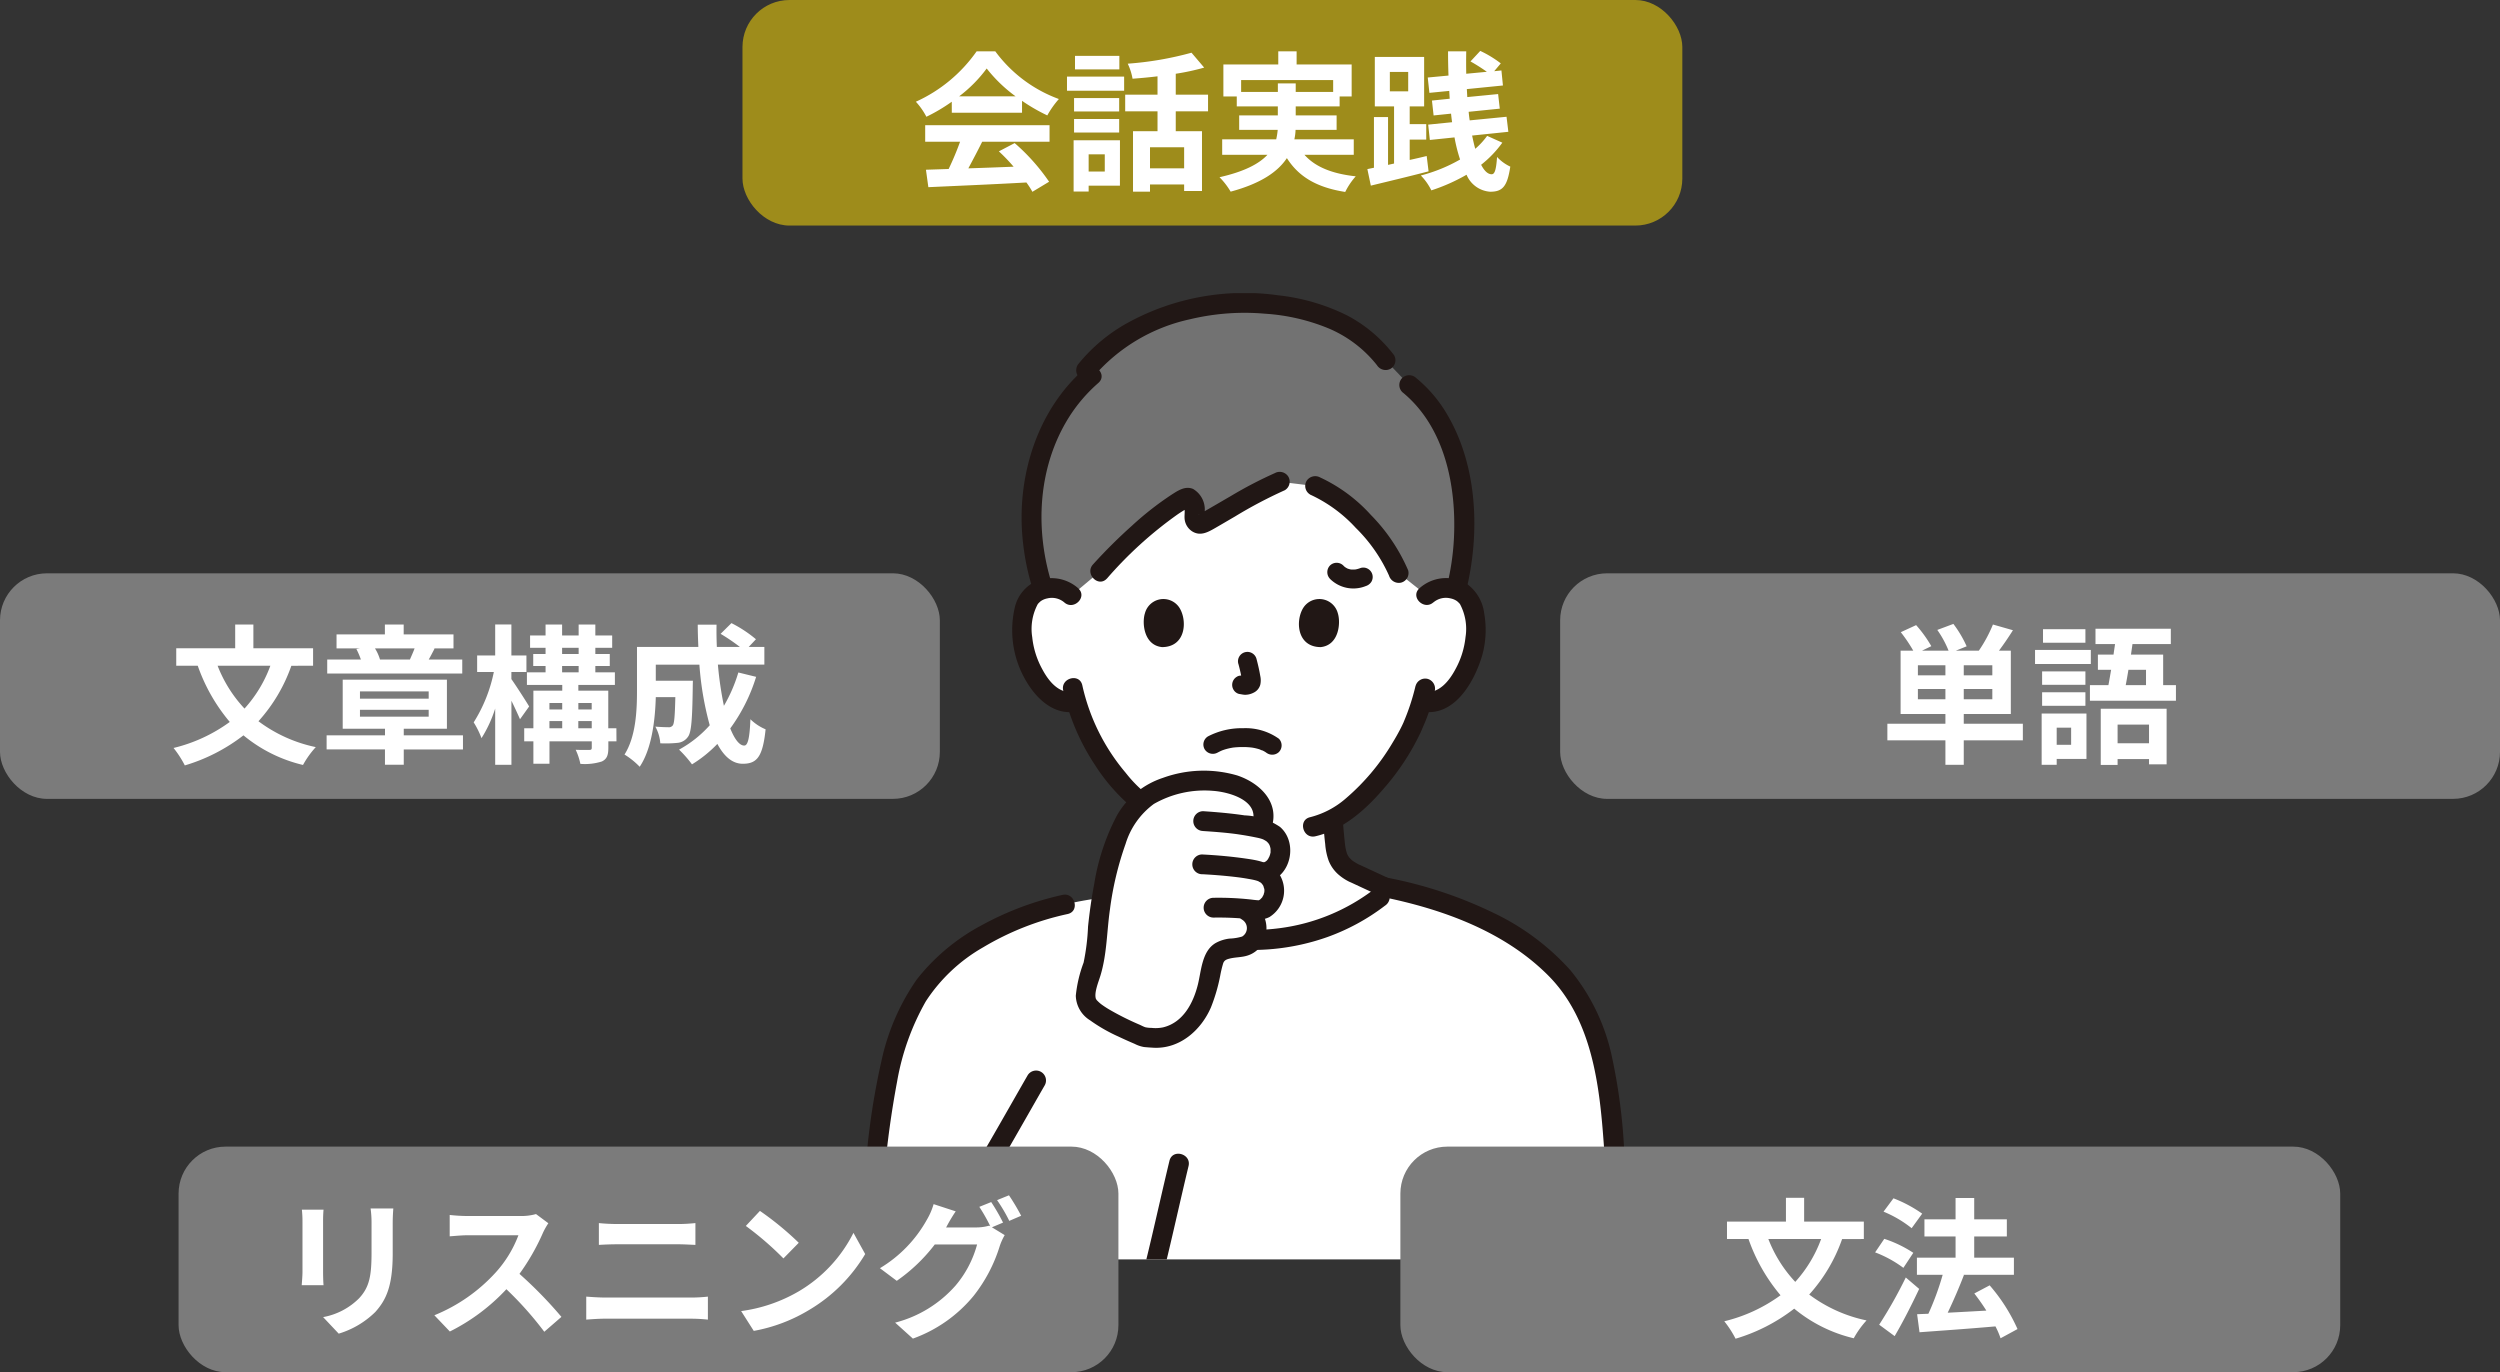 <svg xmlns="http://www.w3.org/2000/svg" xmlns:xlink="http://www.w3.org/1999/xlink" width="266" height="146" viewBox="0 0 266 146">
  <rect x="0" y="0" width="266" height="146" fill="#333333" stroke="none"/>
  <defs>
    <clipPath id="clip-path">
      <rect id="長方形_168" data-name="長方形 168" width="95" height="103" transform="translate(101.826 56.502)" fill="#fff" stroke="#707070" stroke-width="1"/>
    </clipPath>
    <clipPath id="clip-path-2">
      <rect id="長方形_167" data-name="長方形 167" width="81.537" height="165.949" fill="none"/>
    </clipPath>
    <clipPath id="clip-path-3">
      <rect id="長方形_507" data-name="長方形 507" width="24.359" height="20.423" fill="none"/>
    </clipPath>
  </defs>
  <g id="グループ_3055" data-name="グループ 3055" transform="translate(21118 1966.299)">
    <g id="人物イラスト" transform="translate(-21134.826 -1991.801)" clip-path="url(#clip-path)">
      <g id="グループ_794" data-name="グループ 794" transform="translate(108.433 56.692)">
        <g id="グループ_793" data-name="グループ 793" clip-path="url(#clip-path-2)">
          <path id="パス_309" data-name="パス 309" d="M82.083,49.192a2.953,2.953,0,0,1,2.135-.782,2.741,2.741,0,0,1,2.462,1.368,8.2,8.2,0,0,1,.24,5.779,8.926,8.926,0,0,1-2.62,4.249,3.254,3.254,0,0,1-2.511.725l-.213-.036a19.087,19.087,0,0,1-.862,2.34c-.637,1.729-4.151,7.784-8.6,10.163.083.916.122,1.561.237,2.562a3.3,3.3,0,0,0,2.075,3.207c.068.025,1.969.911,3.677,1.7l-.972.839a21.826,21.826,0,0,1-13.657,4.529,21.638,21.638,0,0,1-13.657-4.529l-1-.7c1.776-.819,3.9-1.809,3.97-1.835a3.306,3.306,0,0,0,2.075-3.207c.1-.881.143-1.486.208-2.243a16.668,16.668,0,0,1-5.98-4.789,22.459,22.459,0,0,1-4.264-8.048,3.189,3.189,0,0,1-2.744-.674,8.924,8.924,0,0,1-2.62-4.249,8.2,8.2,0,0,1,.24-5.779,2.741,2.741,0,0,1,2.462-1.368,2.955,2.955,0,0,1,2.135.782S39.862,30.359,64.067,30.359c23.556,0,18.017,18.833,18.017,18.833Z" transform="translate(-21.913 -17.036)" fill="#fff"/>
          <path id="パス_310" data-name="パス 310" d="M86.225,18.276a14.979,14.979,0,0,0-4.7-7.173L79.015,8.469c-2.849-3.757-7.481-5.794-14.1-6.084-8.608-.291-14.963,3.561-17.775,7.148l.577.6c-5.838,5.067-7.964,14.132-5.132,22.71a3.632,3.632,0,0,1,.888-.136,2.955,2.955,0,0,1,2.135.782l3.02-2.536c2.266-2.526,6.266-6.332,9.074-7.8.329-.172.752.061.885.611a3.617,3.617,0,0,1,.086,1.317.686.686,0,0,0,.977.736c2-1.113,5.575-3.354,8.106-4.42l3.754.461a12.119,12.119,0,0,1,3.458,2.175A20.218,20.218,0,0,1,80.4,31.111l3,2.375a2.953,2.953,0,0,1,2.135-.782,3.537,3.537,0,0,1,1,.17,27.237,27.237,0,0,0-.307-14.6Z" transform="translate(-23.2 -1.33)" fill="#727272"/>
          <path id="パス_311" data-name="パス 311" d="M42.223,41.08c-1.893-5.89-1.582-12.59,1.755-17.915A16.588,16.588,0,0,1,47.118,19.5c1.022-.9-.474-2.38-1.489-1.489-4.964,4.35-7.118,11.2-6.612,17.664a26.185,26.185,0,0,0,1.175,5.97c.413,1.285,2.448.736,2.031-.56" transform="translate(-21.854 -9.95)" fill="#211715"/>
          <path id="パス_312" data-name="パス 312" d="M130.824,21.684c4.585,3.716,5.815,10.143,5.5,15.754a26.919,26.919,0,0,1-.735,4.887c-.323,1.317,1.708,1.878,2.031.56,1.5-6.1,1.259-13.241-1.98-18.765a14.439,14.439,0,0,0-3.322-3.925,1.085,1.085,0,0,0-1.489,0,1.061,1.061,0,0,0,0,1.489Z" transform="translate(-73.242 -11.166)" fill="#211715"/>
          <path id="パス_313" data-name="パス 313" d="M108.226,46.351a15.159,15.159,0,0,1,4.863,3.544,16.644,16.644,0,0,1,3.543,5.088,1.087,1.087,0,0,0,1.3.735,1.06,1.06,0,0,0,.735-1.3,19.192,19.192,0,0,0-3.972-5.9,16.819,16.819,0,0,0-5.4-3.99,1.088,1.088,0,0,0-1.441.378,1.061,1.061,0,0,0,.378,1.441Z" transform="translate(-60.444 -24.921)" fill="#211715"/>
          <path id="パス_314" data-name="パス 314" d="M57.38,54.694a42.226,42.226,0,0,1,7.514-6.823c.292-.2.589-.387.893-.565a1.751,1.751,0,0,0,.3-.185S65.571,47,65.573,47c-.039.045.044.2.055.271.062.41-.044.819.033,1.227a1.778,1.778,0,0,0,.773,1.173c.859.543,1.648.118,2.424-.328.718-.412,1.43-.833,2.145-1.249A48.579,48.579,0,0,1,76.3,45.3a1.059,1.059,0,0,0,.378-1.441,1.081,1.081,0,0,0-1.441-.378,44.46,44.46,0,0,0-4.7,2.451c-.749.431-1.494.871-2.242,1.3-.316.183-.632.366-.95.545a1.7,1.7,0,0,0-.213.119c.019-.129.463.024.494.033s.076.164.113.14.023-.321.024-.368a2.528,2.528,0,0,0-1.227-2.54c-.857-.353-1.635.2-2.336.648a33.036,33.036,0,0,0-4.163,3.268A54.969,54.969,0,0,0,55.89,53.2c-.9,1,.58,2.5,1.489,1.489Z" transform="translate(-31.205 -24.33)" fill="#211715"/>
          <path id="パス_315" data-name="パス 315" d="M53.971,8.949A18.8,18.8,0,0,1,64.294,2.78a24.891,24.891,0,0,1,8-.59A21.332,21.332,0,0,1,79,3.736,13.008,13.008,0,0,1,84.19,7.671a1.089,1.089,0,0,0,1.441.378,1.06,1.06,0,0,0,.378-1.441,15.011,15.011,0,0,0-5.04-4.258A21.745,21.745,0,0,0,73.716.234,25.856,25.856,0,0,0,57.738,3.116a17.876,17.876,0,0,0-5.256,4.343,1.086,1.086,0,0,0,0,1.489,1.061,1.061,0,0,0,1.489,0Z" transform="translate(-29.284 0)" fill="#211715"/>
          <path id="パス_316" data-name="パス 316" d="M119.146,94.237a23.46,23.46,0,0,1-1.288,3.906s.089-.189,0,.006c-.041.086-.079.173-.121.26-.09.187-.184.373-.281.556-.23.436-.476.864-.732,1.284a23.645,23.645,0,0,1-5.068,6.026,9.212,9.212,0,0,1-3.728,1.935c-1.32.306-.761,2.337.56,2.031,2.892-.67,5.3-2.78,7.186-4.977a25.8,25.8,0,0,0,3.989-6.02c.068-.152.134-.305.2-.459.018-.042.12-.289.059-.148s.006-.008.017-.032c.069-.152.132-.307.2-.461s.136-.336.2-.505a18.826,18.826,0,0,0,.85-2.841,1.079,1.079,0,0,0-.735-1.3,1.064,1.064,0,0,0-1.3.736Z" transform="translate(-60.14 -52.45)" fill="#211715"/>
          <path id="パス_317" data-name="パス 317" d="M48.994,94.663a23.768,23.768,0,0,0,3.364,7.9,20.133,20.133,0,0,0,6.649,6.47,13.3,13.3,0,0,0,4.541,1.56,1.088,1.088,0,0,0,1.3-.735,1.061,1.061,0,0,0-.736-1.3,13.914,13.914,0,0,1-8.469-5.137A21.6,21.6,0,0,1,51.025,94.1c-.3-1.321-2.331-.762-2.031.56Z" transform="translate(-27.476 -52.384)" fill="#211715"/>
          <path id="パス_318" data-name="パス 318" d="M136.135,71.667a2.045,2.045,0,0,1,1.8-.424,1.828,1.828,0,0,1,.754.33c-.093-.071.128.124.126.122q.07.071.135.147c-.067-.092-.067-.091,0,0a5.6,5.6,0,0,1,.593,3.532,8.994,8.994,0,0,1-1.063,3.393c-.685,1.293-1.774,2.652-3.387,2.439a1.059,1.059,0,0,0-1.053,1.053,1.08,1.08,0,0,0,1.053,1.053c3.347.443,5.4-3.24,6.208-5.942a10.1,10.1,0,0,0,.233-4.522,4.556,4.556,0,0,0-1.781-3.1,4.234,4.234,0,0,0-5.112.424c-1.011.907.482,2.393,1.489,1.489Z" transform="translate(-75.22 -38.766)" fill="#211715"/>
          <path id="パス_319" data-name="パス 319" d="M43.676,70.189a4.268,4.268,0,0,0-4.729-.647,4.118,4.118,0,0,0-2.055,2.8,10.643,10.643,0,0,0,1.532,8.19c1.057,1.605,2.746,3.067,4.8,2.795a1.088,1.088,0,0,0,1.053-1.053c0-.511-.485-1.128-1.053-1.053-1.615.214-2.7-1.146-3.387-2.439a8.979,8.979,0,0,1-1.063-3.393,5.6,5.6,0,0,1,.593-3.532q.1-.14,0,0,.065-.076.135-.147c.019-.018.228-.2.126-.122a1.825,1.825,0,0,1,.754-.33,2.045,2.045,0,0,1,1.8.424c1.007.9,2.5-.582,1.489-1.489" transform="translate(-20.551 -38.778)" fill="#211715"/>
          <path id="パス_320" data-name="パス 320" d="M122.027,134.271c-.226-.079.257.116.066.03l-.314-.139c-.317-.142-.632-.286-.947-.43q-1.234-.565-2.465-1.138-1.019-.472-2.038-.944c-.134-.062-.267-.124-.4-.183-.535-.235-.219-.114-.136-.068-.082-.045-.164-.087-.245-.134a3.671,3.671,0,0,1-.423-.276c.07.055-.134-.129-.164-.16-.048-.048-.093-.1-.138-.149-.078-.087.06.1-.039-.056-.033-.053-.066-.1-.1-.159-.013-.023-.122-.248-.066-.121s-.02-.056-.029-.086c-.023-.073-.047-.145-.067-.219-.032-.12-.059-.242-.082-.365-.012-.063-.021-.126-.032-.19-.057-.315.021.213-.016-.114-.094-.808-.162-1.618-.231-2.429a1.08,1.08,0,0,0-1.053-1.053,1.061,1.061,0,0,0-1.053,1.053c.066.776.127,1.554.219,2.327a6.752,6.752,0,0,0,.366,1.76,3.843,3.843,0,0,0,1.22,1.625,5.269,5.269,0,0,0,1,.629c.115.054.509.278.012,0l.022.01c.028.014.058.026.086.039q2.248,1.049,4.5,2.083c.652.3,1.306.645,1.984.883a1.053,1.053,0,0,0,.56-2.031Z" transform="translate(-62.879 -70.644)" fill="#211715"/>
          <path id="パス_321" data-name="パス 321" d="M60.625,230.227c-12.951.022-32.811.057-42.362.072a4.833,4.833,0,0,1-4.84-4.854c.013-3.905.039-9.307.074-15.294a8.423,8.423,0,0,1-2.5-.866,14.252,14.252,0,0,1-6.339-7.646,35.579,35.579,0,0,1-1.968-9.921c-.174-2.3-.23-4.644-.288-7A113.1,113.1,0,0,1,3.1,171.9a57.69,57.69,0,0,1,2.169-11.5,17.977,17.977,0,0,1,4.928-8.043c4.948-4.327,10.869-6.461,18.825-7.276A21.632,21.632,0,0,0,42.908,149.8a21.805,21.805,0,0,0,14.784-5.455c6.272,1.327,12.718,3.811,17.362,8.339,4.439,4.328,5.608,10.352,6.176,16.28.511,5.342.608,10.758.6,16.12,0,4.894-.234,10.085-2.178,14.648a14.324,14.324,0,0,1-7.308,7.617c.022,7,.043,13.429.052,18.025a4.83,4.83,0,0,1-4.823,4.845l-6.95.011" transform="translate(-1.348 -80.999)" fill="#fff"/>
          <path id="パス_322" data-name="パス 322" d="M34.445,355.172c-.326-9.443-.533-15.615-.533-15.615s-.005-.187-.016-.466a4.827,4.827,0,0,0,2.041.447c11.512-.016,37.994-.065,49.311-.082a4.813,4.813,0,0,0,2.021-.445c-.013.327-.02.545-.02.545s-.207,6.164-.532,15.6" transform="translate(-19.021 -190.239)" fill="#3d8dcc"/>
          <path id="パス_323" data-name="パス 323" d="M31.5,337.9c.094,3.337.222,6.674.336,10.01q.1,3.035.208,6.069c.047,1.352,2.153,1.358,2.106,0q-.258-7.513-.511-15.026-.018-.527-.033-1.053A1.054,1.054,0,0,0,31.5,337.9Z" transform="translate(-17.678 -189.042)" fill="#211715"/>
          <path id="パス_324" data-name="パス 324" d="M153.959,353.86q.263-7.53.517-15.061.018-.542.036-1.083c.044-1.356-2.063-1.354-2.106,0q-.163,5.041-.343,10.081-.1,3.032-.21,6.063C151.806,355.216,153.912,355.214,153.959,353.86Z" transform="translate(-85.213 -188.941)" fill="#211715"/>
          <path id="パス_325" data-name="パス 325" d="M84,286.616q.02,6.254.039,12.507.007,2.54.013,5.08a4.064,4.064,0,0,1-1.482,3.459,5.348,5.348,0,0,1-3.509.771l-3.448.006-8.228.014-18.985.033-16.342.027a5.086,5.086,0,0,1-3.456-.821,3.8,3.8,0,0,1-1.161-1.572,5.621,5.621,0,0,1-.254-2.137q.02-5.62.053-11.24.009-1.664.019-3.328a1.054,1.054,0,0,0-2.106,0q-.037,6.259-.064,12.519c-.007,1.627-.222,3.407.4,4.948a5.984,5.984,0,0,0,3.654,3.447,12.2,12.2,0,0,0,3.916.287l3.755-.006,8.87-.015,19.79-.034,8.851-.015,3.74-.006a14.107,14.107,0,0,0,3.831-.229,5.9,5.9,0,0,0,3.686-3.124c.734-1.579.577-3.3.572-4.992q-.015-6.067-.036-12.133-.005-1.723-.011-3.446a1.054,1.054,0,0,0-2.106,0Z" transform="translate(-14.053 -160.266)" fill="#211715"/>
          <path id="パス_326" data-name="パス 326" d="M151.442,183.585c0-4.125-.052-8.252-.309-12.371a61.069,61.069,0,0,0-1.38-10.707,21.565,21.565,0,0,0-4.365-8.962,26.016,26.016,0,0,0-8.3-6.16A45.45,45.45,0,0,0,125.9,141.7a1.08,1.08,0,0,0-1.3.736,1.063,1.063,0,0,0,.736,1.3c6.383,1.288,12.95,3.638,17.651,8.326,4.731,4.717,5.51,11.752,5.961,18.086.319,4.474.384,8.96.38,13.444a1.054,1.054,0,0,0,2.106,0" transform="translate(-69.905 -79.502)" fill="#211715"/>
          <path id="パス_327" data-name="パス 327" d="M2.108,185.557A101.921,101.921,0,0,1,3.85,165.7,26.357,26.357,0,0,1,6.9,157.187a17.816,17.816,0,0,1,6.1-5.748A29.808,29.808,0,0,1,22,147.894c1.32-.3.761-2.336-.56-2.031a32.371,32.371,0,0,0-8.533,3.193,21.816,21.816,0,0,0-6.967,5.8,24.024,24.024,0,0,0-3.76,8.673,76.756,76.756,0,0,0-1.6,10.318c-.4,3.89-.562,7.8-.579,11.71a1.054,1.054,0,0,0,2.106,0Z" transform="translate(-0.001 -81.834)" fill="#211715"/>
          <path id="パス_328" data-name="パス 328" d="M0,220.811c.136,5.444.229,11.043,1.963,16.263,1.433,4.313,4.481,8.694,9.072,9.99,4.623,1.306,9.407-.772,12.364-4.367a28.746,28.746,0,0,0,3.64-6.075,64.317,64.317,0,0,0,3.079-7.913c1.965-6.144,3.228-12.478,4.737-18.742.318-1.317-1.713-1.879-2.031-.56-1.272,5.275-2.368,10.6-3.855,15.817a56.781,56.781,0,0,1-5.632,13.924,13.959,13.959,0,0,1-4.3,4.685,9.743,9.743,0,0,1-5.788,1.489c-4.152-.258-7.35-3.921-8.806-7.558-2.145-5.356-2.2-11.273-2.341-16.953a1.054,1.054,0,0,0-2.106,0Z" transform="translate(0 -117.088)" fill="#211715"/>
          <path id="パス_329" data-name="パス 329" d="M23,204.2c2.962-4.619,5.618-9.426,8.353-14.18a1.054,1.054,0,0,0-1.819-1.063c-2.736,4.754-5.391,9.561-8.353,14.18C20.451,204.28,22.274,205.338,23,204.2Z" transform="translate(-11.792 -105.747)" fill="#211715"/>
          <path id="パス_330" data-name="パス 330" d="M109.166,235.876c0,4.971-.161,10.286-2.367,14.85a13.872,13.872,0,0,1-7.625,6.947,36.169,36.169,0,0,1-10.746,1.949c-5.141.334-10.3.506-15.446.564a188.689,188.689,0,0,1-18.938-.459,1.061,1.061,0,0,0-1.053,1.053,1.075,1.075,0,0,0,1.053,1.053c5.776.518,11.625.508,17.419.472q8.126-.051,16.242-.532a41.873,41.873,0,0,0,11.45-1.855,16.294,16.294,0,0,0,8.88-7.032c2.965-5.07,3.235-11.289,3.239-17.011a1.054,1.054,0,0,0-2.106,0Z" transform="translate(-29.735 -131.793)" fill="#211715"/>
          <path id="パス_331" data-name="パス 331" d="M77.511,251.077c6.017-.493,12.032-1.009,18.032-1.684q3.125-.352,6.246-.746a1.087,1.087,0,0,0,1.053-1.053,1.059,1.059,0,0,0-1.053-1.053q-9.617,1.209-19.274,2.015-2.5.213-5,.415a1.08,1.08,0,0,0-1.053,1.053,1.062,1.062,0,0,0,1.053,1.053" transform="translate(-42.905 -138.345)" fill="#211715"/>
          <path id="パス_332" data-name="パス 332" d="M140.707,210.858c-.006,1.916-.261,3.853-.438,5.758-.111,1.188-.227,2.375-.356,3.561-.05.457-.1.915-.158,1.371-.011.085-.022.17-.033.255-.025.21.041-.258-.005.033-.019.121-.036.242-.058.363a1.082,1.082,0,0,0,.736,1.3,1.062,1.062,0,0,0,1.3-.735c.366-1.976.487-4.02.674-6.018.183-1.946.444-3.926.45-5.884a1.054,1.054,0,0,0-2.106,0" transform="translate(-78.358 -117.754)" fill="#211715"/>
          <path id="パス_333" data-name="パス 333" d="M61.7,146a23.951,23.951,0,0,0,22.262,3.331A22.7,22.7,0,0,0,90.079,146a1.088,1.088,0,0,0,.378-1.441,1.06,1.06,0,0,0-1.441-.378,20.925,20.925,0,0,1-10.175,4.213,22.877,22.877,0,0,1-10.571-1.122,21.032,21.032,0,0,1-5.506-3.091,1.06,1.06,0,0,0-1.441.378A1.08,1.08,0,0,0,61.7,146Z" transform="translate(-34.331 -80.821)" fill="#211715"/>
          <path id="パス_334" data-name="パス 334" d="M56.709,128.081a24.049,24.049,0,0,1,1.647-4.951c1.59-3.3,3.957-4.368,7.481-4.849a9.832,9.832,0,0,1,5.052.574c1.787.736,3.2,2.318,2.218,4.4a2.364,2.364,0,0,1,2.109,2.554,2.294,2.294,0,0,1-1.638,2.128l-.195.04a2.058,2.058,0,0,1,1.163,1.937c.028,1.037-.9,2.143-1.756,2.046-.62-.07-1.127-.126-1.6-.168l.488.272a2.1,2.1,0,0,1,.992,1.545,2.384,2.384,0,0,1-.392,1.555,2.592,2.592,0,0,1-2.039.81c-.936.106-1.784.352-2.1,1.229-.122.341-.589,2.56-.769,3.214a8.174,8.174,0,0,1-1.9,3.593,4.879,4.879,0,0,1-3.769,1.54l-1.012-.077c-2.226-.924-5.241-2.343-5.965-3.459-.81-1.247.735-3.714.863-5.8a51.189,51.189,0,0,1,1.119-8.14Z" transform="translate(-30.579 -66.317)" fill="#fff"/>
          <path id="パス_335" data-name="パス 335" d="M72.9,121.884c.941-2.732-1.23-4.807-3.636-5.606a12.73,12.73,0,0,0-7.913.262,8.787,8.787,0,0,0-4.885,4,23.664,23.664,0,0,0-2.421,7.326c-.285,1.489-.495,2.994-.651,4.5a23.427,23.427,0,0,1-.472,3.827,13.918,13.918,0,0,0-.83,3.523,3.178,3.178,0,0,0,1.52,2.618,17.331,17.331,0,0,0,3.035,1.738c.567.27,1.142.525,1.72.772a3.387,3.387,0,0,0,.976.33c.326.035.658.056.987.075,2.8.162,5.086-1.847,6.145-4.3a18.749,18.749,0,0,0,.976-3.327,12.255,12.255,0,0,1,.32-1.347c.11-.312.322-.416.655-.5.632-.167,1.3-.129,1.926-.33a2.78,2.78,0,0,0,1.726-1.531,3.229,3.229,0,0,0-1.212-4.1c-1.154-.719-2.212,1.1-1.063,1.819a1.048,1.048,0,0,1-.011,1.786,5.169,5.169,0,0,1-1.331.218,4.033,4.033,0,0,0-1.5.478c-1.459.87-1.511,2.93-1.88,4.414-.489,1.968-1.57,4.04-3.7,4.553a3.939,3.939,0,0,1-1.233.057,3.036,3.036,0,0,1-.655-.067c-.223-.072-.459-.208-.679-.3a29.264,29.264,0,0,1-3.052-1.524,9.985,9.985,0,0,1-.975-.633,4.34,4.34,0,0,1-.426-.387c-.022-.023-.147-.151-.024-.011-.014-.015-.14-.249-.088-.122-.252-.624.24-1.787.464-2.516.7-2.3.672-4.682,1.013-7.046a33.67,33.67,0,0,1,1.666-6.978,8.261,8.261,0,0,1,3-4.239,10.817,10.817,0,0,1,6.272-1.4c1.758.118,5.026,1.043,4.207,3.424-.442,1.285,1.592,1.836,2.031.56Z" transform="translate(-29.234 -64.962)" fill="#211715"/>
          <path id="パス_336" data-name="パス 336" d="M81.641,127.72c1.2.081,2.393.169,3.58.33-.1-.014.216.032.209.031l.365.056q.431.068.861.149c.255.047.511.1.765.151.122.027.243.056.362.092a1.76,1.76,0,0,1,.226.079c.1.045.184.1.276.152.043.026.085.054.126.084-.083-.065-.079-.059.012.019.064.068.133.13.193.2-.138-.17.028.061.042.087.039.068.1.249.045.078.034.1.061.205.087.311.01.046.019.092.025.139-.018-.122-.021-.12-.009.007a2.506,2.506,0,0,0,0,.3c.017.2.062-.215,0,0-.021.078-.034.159-.056.237-.009.031-.114.319-.066.207s-.1.177-.115.208a.85.85,0,0,1-.632.457,1.053,1.053,0,1,0,.56,2.031c2.525-.6,3.223-4.219,1.3-5.851a7.217,7.217,0,0,0-3.752-1.22c-1.463-.218-2.935-.344-4.41-.445a1.053,1.053,0,0,0,0,2.106Z" transform="translate(-45.222 -70.488)" fill="#211715"/>
          <path id="パス_337" data-name="パス 337" d="M81.393,138.191c1.133.059,2.265.147,3.393.277.558.065.945.117,1.529.221.261.046.525.091.78.162a2.426,2.426,0,0,1,.32.107c-.14-.061.137.09.187.118s.148.125,0-.007c.031.027.064.054.092.084.061.065.176.259.065.054.035.064.079.125.116.187.024.041.039.086.063.127-.031-.053-.06-.189-.031-.059.017.075.045.148.062.223.007.031.011.064.019.094.043.158-.012-.1-.01-.1.062.059.021.427.012.5.021-.17-.053.152-.069.2-.04.115-.009.025,0,0-.031.067-.072.128-.105.193-.073.142.014.019-.092.135-.048.052-.1.1-.147.15s-.118.082-.026.024a1.539,1.539,0,0,1-.169.1c.036-.017.1-.082.033-.022s-.005.007.058,0a1.508,1.508,0,0,1-.178,0c-.312-.019-.624-.07-.934-.1a31.335,31.335,0,0,0-3.764-.16,1.053,1.053,0,1,0,0,2.106,32.031,32.031,0,0,1,3.887.173,3.112,3.112,0,0,0,2.046-.222,3.3,3.3,0,0,0,1-4.672c-.822-1.141-2.171-1.366-3.475-1.554-1.546-.223-3.1-.362-4.664-.442a1.053,1.053,0,0,0,0,2.106Z" transform="translate(-45.083 -76.364)" fill="#211715"/>
        </g>
      </g>
      <g id="グループ_3051" data-name="グループ 3051" transform="translate(138.52 85.382)">
        <g id="グループ_3050" data-name="グループ 3050" transform="translate(0 0)" clip-path="url(#clip-path-3)">
          <path id="パス_2484" data-name="パス 2484" d="M23.217,23.972a17.569,17.569,0,0,1,.413,1.888l-.036-.266a1.133,1.133,0,0,1,.007.26l.036-.266a.633.633,0,0,1-.029.117l.1-.239a.473.473,0,0,1-.041.076l.156-.2a.426.426,0,0,1-.062.061l.2-.156a1.247,1.247,0,0,1-.149.079l.239-.1a1.084,1.084,0,0,1-.252.073l.266-.036a1,1,0,0,1-.237,0l.266.036c-.089-.013-.177-.034-.266-.046a.761.761,0,0,0-.4-.018.74.74,0,0,0-.372.119,1,1,0,0,0-.359,1.37.96.96,0,0,0,.6.46c.206.028.406.08.616.089a1.973,1.973,0,0,0,.911-.217,1.32,1.32,0,0,0,.73-.871,2.17,2.17,0,0,0-.009-.934c-.1-.608-.243-1.211-.4-1.807a1,1,0,0,0-1.931.533Z" transform="translate(-13.15 -13.227)" fill="#211715"/>
          <path id="パス_2485" data-name="パス 2485" d="M.12,10.771c-.315,1.024-.11,3.38,1.831,3.581,2.564-.015,2.7-2.864,1.838-4.2a2.031,2.031,0,0,0-3.668.623Z" transform="translate(0 -5.379)" fill="#211715"/>
          <path id="パス_2486" data-name="パス 2486" d="M43.711,10.771c.315,1.024.11,3.38-1.83,3.581-2.564-.015-2.7-2.864-1.838-4.2a2.031,2.031,0,0,1,3.668.623Z" transform="translate(-23.054 -5.379)" fill="#211715"/>
          <path id="パス_2487" data-name="パス 2487" d="M16.708,44.776c.14-.074.28-.144.423-.211.035-.017.184-.086.03-.014s.019-.005.044-.015c.1-.037.207-.074.311-.106a6.544,6.544,0,0,1,.867-.195c-.151.025-.006,0,.068-.007s.171-.017.256-.023c.207-.015.414-.023.621-.024s.386,0,.579.015q.133.008.267.02c.01,0,.334.042.128.011a5.608,5.608,0,0,1,.856.192c.065.02.293.145.353.127-.029.008-.2-.095-.072-.028.049.026.1.048.149.074q.108.057.212.122c.082.052.328.24.022,0a1.029,1.029,0,0,0,1.416,0,1.012,1.012,0,0,0,0-1.416,6.108,6.108,0,0,0-3.791-1.121,7.784,7.784,0,0,0-3.751.869,1.01,1.01,0,0,0-.359,1.37,1.024,1.024,0,0,0,1.37.359Z" transform="translate(-8.857 -24.576)" fill="#211715"/>
          <path id="パス_2488" data-name="パス 2488" d="M47.081,1.707a3.529,3.529,0,0,0,3.809.771,1.088,1.088,0,0,0,.6-.46,1,1,0,0,0-.359-1.37.975.975,0,0,0-.772-.1,3.241,3.241,0,0,1-.745.194L49.879.7a2.852,2.852,0,0,1-.706,0l.266.036a2.538,2.538,0,0,1-.593-.159l.239.1a2.41,2.41,0,0,1-.5-.289l.2.156A2.583,2.583,0,0,1,48.5.29a1.011,1.011,0,0,0-1.416,0,1.022,1.022,0,0,0,0,1.416Z" transform="translate(-27.267 0)" fill="#211715"/>
        </g>
      </g>
    </g>
    <rect id="長方形_18" data-name="長方形 18" width="100" height="24" rx="5" transform="translate(-21039 -1966.299)" fill="#9e8c1b"/>
    <path id="パス_2493" data-name="パス 2493" d="M18.056,10.248a14.541,14.541,0,0,0,2.928-2.96,15.572,15.572,0,0,0,3.072,2.96Zm-.784,1.744h7.472V10.728a19.334,19.334,0,0,0,2.688,1.552,9.862,9.862,0,0,1,1.232-1.744A14.636,14.636,0,0,1,21.9,5.464H19.912a15.888,15.888,0,0,1-6.464,5.36,7.433,7.433,0,0,1,1.12,1.6,18.474,18.474,0,0,0,2.7-1.6ZM14.44,15.08h3.712a30.726,30.726,0,0,1-1.216,2.9l-2.416.08.256,1.856c2.72-.128,6.672-.288,10.432-.5a8.482,8.482,0,0,1,.64.992l1.776-1.072a21.519,21.519,0,0,0-3.664-4.112l-1.68.88a19.07,19.07,0,0,1,1.568,1.632c-1.632.064-3.28.128-4.816.176.48-.9,1.008-1.888,1.472-2.832h7.168V13.32H14.44ZM35.1,5.944h-4.72v1.44H35.1Zm-1.552,10.48v1.824H31.832V16.424Zm1.616-1.5H30.232v5.456h1.6v-.624H35.16ZM30.28,14.1h4.8v-1.44h-4.8Zm4.8-3.664h-4.8v1.424h4.8Zm-5.552-.784h6.08v-1.5h-6.08Zm12.464,8.256H38.36v-2.24h3.632Zm2.544-6.064V10.072H41.1V7.848a24.331,24.331,0,0,0,3.024-.656L42.776,5.608a34.973,34.973,0,0,1-6.784,1.168,6.226,6.226,0,0,1,.512,1.6c.848-.064,1.76-.144,2.656-.256v1.952H35.72v1.776h3.44V13.96H36.552v6.432H38.36v-.768h3.632v.7h1.9V13.96H41.1V11.848Zm3.52-2.064V8.52h9.792V9.784H53.864V8.872h-1.9v.912ZM60.04,16.472V14.824H53.72a5.432,5.432,0,0,0,.128-1.008h4.368V12.28H53.864v-.96h4.672V10.264h1.28V6.856H53.96V5.464H52.008V6.856h-5.84v3.408h1.424V11.32H51.96v.96H47.848v1.536h4.1a7.334,7.334,0,0,1-.16,1.008H46.04v1.648h4.816c-.88.944-2.416,1.776-5.1,2.384a7.765,7.765,0,0,1,1.184,1.536c3.264-.88,5.04-2.144,5.984-3.568,1.264,1.984,3.168,3.12,6.208,3.6a7.4,7.4,0,0,1,1.12-1.664c-2.528-.272-4.32-1.008-5.456-2.288Zm3.84-8.816h1.952V9.72H63.88ZM67.8,16.6c-.592.144-1.2.288-1.808.416v-2.16h1.76V13.208h-1.76V11.32h1.536V6.056H62.28V11.32h2.048V17.4l-.64.144V12.456h-1.5v5.392l-.7.144.368,1.76c1.712-.416,4-.96,6.144-1.52Zm6.432-2.144a7.869,7.869,0,0,1-1.264,1.376c-.128-.432-.224-.9-.336-1.408l3.856-.4-.192-1.6-3.92.384c-.048-.288-.08-.592-.112-.912l3.312-.336L75.4,10.008l-3.28.32c-.016-.272-.032-.56-.048-.848l3.84-.384-.16-1.6-.768.08.7-.832A11.88,11.88,0,0,0,73.5,5.416l-1.04,1.12A19,19,0,0,1,74.2,7.64l-2.192.208c-.016-.784-.016-1.584,0-2.384H70.072c0,.864.016,1.728.048,2.576l-2.208.208.176,1.632L70.2,9.672c.016.288.032.56.048.832L68.36,10.7l.176,1.584,1.856-.192c.032.3.064.608.112.912l-2.544.256.176,1.632,2.624-.272a16.8,16.8,0,0,0,.592,2.352,16.82,16.82,0,0,1-4.176,1.7,6.1,6.1,0,0,1,1.12,1.584,19.733,19.733,0,0,0,3.744-1.664,2.945,2.945,0,0,0,2.512,1.808c1.312,0,1.824-.544,2.144-2.672A4.466,4.466,0,0,1,75.288,16.7c-.1,1.408-.256,1.84-.576,1.84-.416,0-.784-.368-1.12-1.008a11.623,11.623,0,0,0,2.256-2.352Z" transform="translate(-21034 -1966.299)" fill="#fff"/>
    <rect id="長方形_18-2" data-name="長方形 18" width="100" height="24" rx="5" transform="translate(-21118 -1905.299)" fill="#7b7b7b"/>
    <path id="パス_2491" data-name="パス 2491" d="M23.768,9.832a13.885,13.885,0,0,1-2.752,4.56,14.127,14.127,0,0,1-2.864-4.56Zm4.544,0V7.976H21.96V5.448H20.024V7.976H13.752V9.832H16.04a18.932,18.932,0,0,0,3.408,5.984,16.827,16.827,0,0,1-5.984,2.768,10.755,10.755,0,0,1,1.2,1.856,19,19,0,0,0,6.24-3.2,15.53,15.53,0,0,0,6.336,3.152,9.653,9.653,0,0,1,1.36-1.9,15.385,15.385,0,0,1-6.1-2.752,17.322,17.322,0,0,0,3.5-5.9Zm10.8-1.84c-.144.384-.336.816-.5,1.184H35.432A4.738,4.738,0,0,0,34.9,7.992Zm5.072,1.184H40.616c.192-.336.4-.736.624-1.168l-.1-.016h2.112V6.5h-5.3V5.448h-2V6.5H30.808V7.992h2.48l-.368.064a8.735,8.735,0,0,1,.48,1.12H29.816v1.488H44.184ZM33.3,14.52h7.312v.736H33.3Zm0-1.952h7.312v.768H33.3Zm10.96,4.672h-6.3v-.7h4.592V11.32H31.464v5.216h4.5v.7H29.752v1.5H35.96v1.632h2V18.744h6.3Zm7.04-3.072c-.256-.448-1.44-2.288-1.888-2.912V10.5h1.6V8.744h-1.6v-3.3H47.688v3.3h-1.92V10.5h1.776a16,16,0,0,1-2.144,5.36,9.129,9.129,0,0,1,.832,1.68,13.5,13.5,0,0,0,1.456-3.152v5.984h1.728V13.56c.352.72.7,1.472.912,1.968Zm5.232,2.32V15.72H57.96v.768Zm-3.072-.768h1.36v.768h-1.36Zm1.36-1.92v.688h-1.36V13.8Zm3.136,0v.688H56.536V13.8ZM54.808,9.864h1.76v.672h-1.76Zm0-1.936h1.76v.656h-1.76Zm5.776,8.56H59.72v-4H56.536V11.88h3.888V10.536h-2.08V9.864H59.88V8.584H58.344V7.928h1.792V6.616H58.344V5.448H56.568V6.616h-1.76V5.448h-1.76V6.616H51.4V7.928h1.648v.656H51.736v1.28h1.312v.672H51.064V11.88h3.76v.608H51.752v4h-.976V17.88h.976v2.384h1.712V17.88h4.5v.672c0,.192-.064.24-.272.24-.192,0-.848.016-1.44-.016a6.628,6.628,0,0,1,.5,1.5,5.98,5.98,0,0,0,2.288-.256c.528-.256.688-.656.688-1.456V17.88h.864ZM73.56,10.552A16.2,16.2,0,0,1,72.024,14.1a37.781,37.781,0,0,1-.64-4.384h4.944V7.832H74.664l.768-.816A13.386,13.386,0,0,0,72.824,5.3L71.672,6.44A20.03,20.03,0,0,1,73.72,7.832H71.272c-.032-.784-.048-1.568-.032-2.368h-2c0,.8.032,1.584.064,2.368H62.776V12.5c0,2.08-.112,4.864-1.328,6.784a8.329,8.329,0,0,1,1.616,1.3c1.312-1.952,1.648-5.072,1.712-7.408h2.08c-.048,2.016-.112,2.784-.272,3.008a.517.517,0,0,1-.48.192c-.256,0-.8-.016-1.376-.064a4.317,4.317,0,0,1,.528,1.776,12.59,12.59,0,0,0,1.84-.048,1.5,1.5,0,0,0,1.1-.64c.368-.464.464-1.888.512-5.248,0-.224.016-.72.016-.72H64.776V9.72h4.64a33.051,33.051,0,0,0,1.1,6.448,12.223,12.223,0,0,1-3.264,2.592,12.542,12.542,0,0,1,1.376,1.568,13.561,13.561,0,0,0,2.7-2.176c.7,1.312,1.584,2.112,2.7,2.112,1.488,0,2.128-.7,2.432-3.664a5.175,5.175,0,0,1-1.616-1.072c-.08,2-.272,2.8-.656,2.8-.512,0-1.024-.672-1.488-1.824a18.585,18.585,0,0,0,2.752-5.488Z" transform="translate(-21113 -1905.299)" fill="#fff"/>
    <rect id="長方形_18-3" data-name="長方形 18" width="100" height="24" rx="5" transform="translate(-21099 -1844.299)" fill="#7b7b7b"/>
    <path id="パス_2490" data-name="パス 2490" d="M17.848,6.584H15.432a11.287,11.287,0,0,1,.1,1.6v3.04c0,2.5-.208,3.7-1.312,4.9a7.239,7.239,0,0,1-3.84,2.016L12.04,19.9a9.421,9.421,0,0,0,3.888-2.3c1.184-1.312,1.856-2.8,1.856-6.24V8.184C17.784,7.544,17.816,7.032,17.848,6.584Zm-7.424.128H8.12a11.36,11.36,0,0,1,.064,1.232v5.392c0,.48-.064,1.1-.08,1.408h2.32c-.032-.368-.048-.992-.048-1.392V7.944C10.376,7.432,10.392,7.08,10.424,6.712Zm23.92,1.44-1.312-.976a5.735,5.735,0,0,1-1.648.208H25.736a17.875,17.875,0,0,1-1.888-.112V9.544c.336-.016,1.216-.112,1.888-.112H31.16a12.4,12.4,0,0,1-2.384,3.92,17.936,17.936,0,0,1-6.56,4.592l1.648,1.728a21.076,21.076,0,0,0,6.016-4.5A36.486,36.486,0,0,1,33.912,19.7l1.824-1.584a44.979,44.979,0,0,0-4.464-4.576,23.524,23.524,0,0,0,2.512-4.4A7.56,7.56,0,0,1,34.344,8.152Zm5.376-.016v2.32c.544-.032,1.28-.064,1.888-.064h6.608c.56,0,1.312.048,1.776.064V8.136c-.448.048-1.136.1-1.776.1H41.592C41.048,8.232,40.3,8.2,39.72,8.136ZM38.376,15.96v2.448c.592-.048,1.376-.1,2-.1H49.56a17.38,17.38,0,0,1,1.76.1V15.96a16.217,16.217,0,0,1-1.76.1H40.376C39.752,16.056,39,16.008,38.376,15.96Zm18.48-9.12-1.5,1.6a33.268,33.268,0,0,1,4,3.456l1.632-1.664A32.315,32.315,0,0,0,56.856,6.84Zm-2,10.656L56.2,19.608a17.327,17.327,0,0,0,5.936-2.256,17.014,17.014,0,0,0,5.92-5.92L66.808,9.176A15.066,15.066,0,0,1,60.984,15.4,16.491,16.491,0,0,1,54.856,17.5ZM81.464,5.9,80.2,6.408a18.554,18.554,0,0,1,1.168,2.064l-.112-.064a5.04,5.04,0,0,1-1.392.192h-3.2c.016-.032.032-.048.048-.08a16.6,16.6,0,0,1,.976-1.632L75.336,6.12a7.239,7.239,0,0,1-.72,1.664,13.837,13.837,0,0,1-4.992,5.152l1.792,1.344a17.978,17.978,0,0,0,4.048-3.872h4.5a11.318,11.318,0,0,1-2.272,4.352,12.8,12.8,0,0,1-6.448,3.968l1.888,1.7A14.9,14.9,0,0,0,79.576,15.9a16.245,16.245,0,0,0,2.8-5.328A6.406,6.406,0,0,1,82.9,9.416l-1.36-.832,1.184-.5A20.339,20.339,0,0,0,81.464,5.9Zm1.888-.72-1.264.512a16.963,16.963,0,0,1,1.3,2.208l1.264-.544A22.845,22.845,0,0,0,83.352,5.176Z" transform="translate(-21094 -1844.299)" fill="#fff"/>
    <rect id="長方形_18-4" data-name="長方形 18" width="100" height="24" rx="5" transform="translate(-20969 -1844.299)" fill="#7b7b7b"/>
    <path id="パス_2489" data-name="パス 2489" d="M39.768,9.832a13.885,13.885,0,0,1-2.752,4.56,14.127,14.127,0,0,1-2.864-4.56Zm4.544,0V7.976H37.96V5.448H36.024V7.976H29.752V9.832H32.04a18.932,18.932,0,0,0,3.408,5.984,16.827,16.827,0,0,1-5.984,2.768,10.755,10.755,0,0,1,1.2,1.856,19,19,0,0,0,6.24-3.2,15.53,15.53,0,0,0,6.336,3.152,9.654,9.654,0,0,1,1.36-1.9,15.385,15.385,0,0,1-6.1-2.752,17.322,17.322,0,0,0,3.5-5.9Zm6.208-2.7A14.043,14.043,0,0,0,47.464,5.5L46.408,6.92A12.2,12.2,0,0,1,49.4,8.68ZM49.576,11.3a12.892,12.892,0,0,0-3.088-1.488l-.976,1.44A12.326,12.326,0,0,1,48.52,12.9Zm-.8,2.624a47.816,47.816,0,0,1-2.832,5.024l1.648,1.216c.9-1.536,1.824-3.36,2.608-5.024Zm11.888,5.488A18.616,18.616,0,0,0,57.7,14.76l-1.632.864c.432.56.88,1.184,1.28,1.824-1.408.08-2.832.16-4.112.224.576-1.2,1.216-2.672,1.728-4.016L54.9,13.64H60.28V11.816H56.056V9.56h3.472V7.736H56.056V5.464H54.072V7.736H50.76V9.56h3.312v2.256H49.96V13.64H52.7a28.989,28.989,0,0,1-1.52,4.144l-1.2.048.256,1.92c2.16-.16,5.184-.368,8.08-.624a8.836,8.836,0,0,1,.544,1.264Z" transform="translate(-20964 -1844.299)" fill="#fff"/>
    <rect id="長方形_18-5" data-name="長方形 18" width="100" height="24" rx="5" transform="translate(-20952 -1905.299)" fill="#7b7b7b"/>
    <path id="パス_2492" data-name="パス 2492" d="M33.064,13.4V12.312h2.928V13.4Zm2.928-2.544H33.064V9.784h2.928Zm4.992,0h-3.04V9.784h3.04Zm0,2.544h-3.04V12.312h3.04Zm3.248,2.608H37.944v-1.04h5.008V8.232H41.688c.48-.64,1.008-1.408,1.488-2.176l-2.128-.608a14.711,14.711,0,0,1-1.5,2.784H37.1l1.152-.464A12.191,12.191,0,0,0,36.84,5.384l-1.712.64a10.78,10.78,0,0,1,1.2,2.208H33.5l.992-.48a13.468,13.468,0,0,0-1.616-2.24l-1.632.752a16.347,16.347,0,0,1,1.328,1.968H31.224v6.736h4.768v1.04H29.816v1.76h6.176v2.608h1.952V17.768h6.288ZM50.888,5.944H46.376v1.44h4.512Zm.576,2.208H45.528v1.5h5.936Zm-.576,2.288H46.28v1.424h4.608ZM46.28,14.1h4.608v-1.44H46.28Zm3.088,2.32v1.824H47.832V16.424ZM51,14.92H46.232v5.456h1.6v-.624H51ZM57.656,16.1v1.984H54.312V16.1ZM52.52,20.392h1.792v-.624h3.344v.56h1.872v-5.92H52.52Zm4.816-10.128V11.9h-2.16c.1-.5.192-1.056.288-1.632ZM59.16,11.9V8.648H55.736l.16-1.12h4.08V5.9H51.96V7.528h2.08c-.048.368-.112.736-.16,1.12H52.216v1.616h1.408c-.1.576-.192,1.136-.288,1.632H51.368V13.56H60.52V11.9Z" transform="translate(-20947 -1905.299)" fill="#fff"/>
  </g>
</svg>
